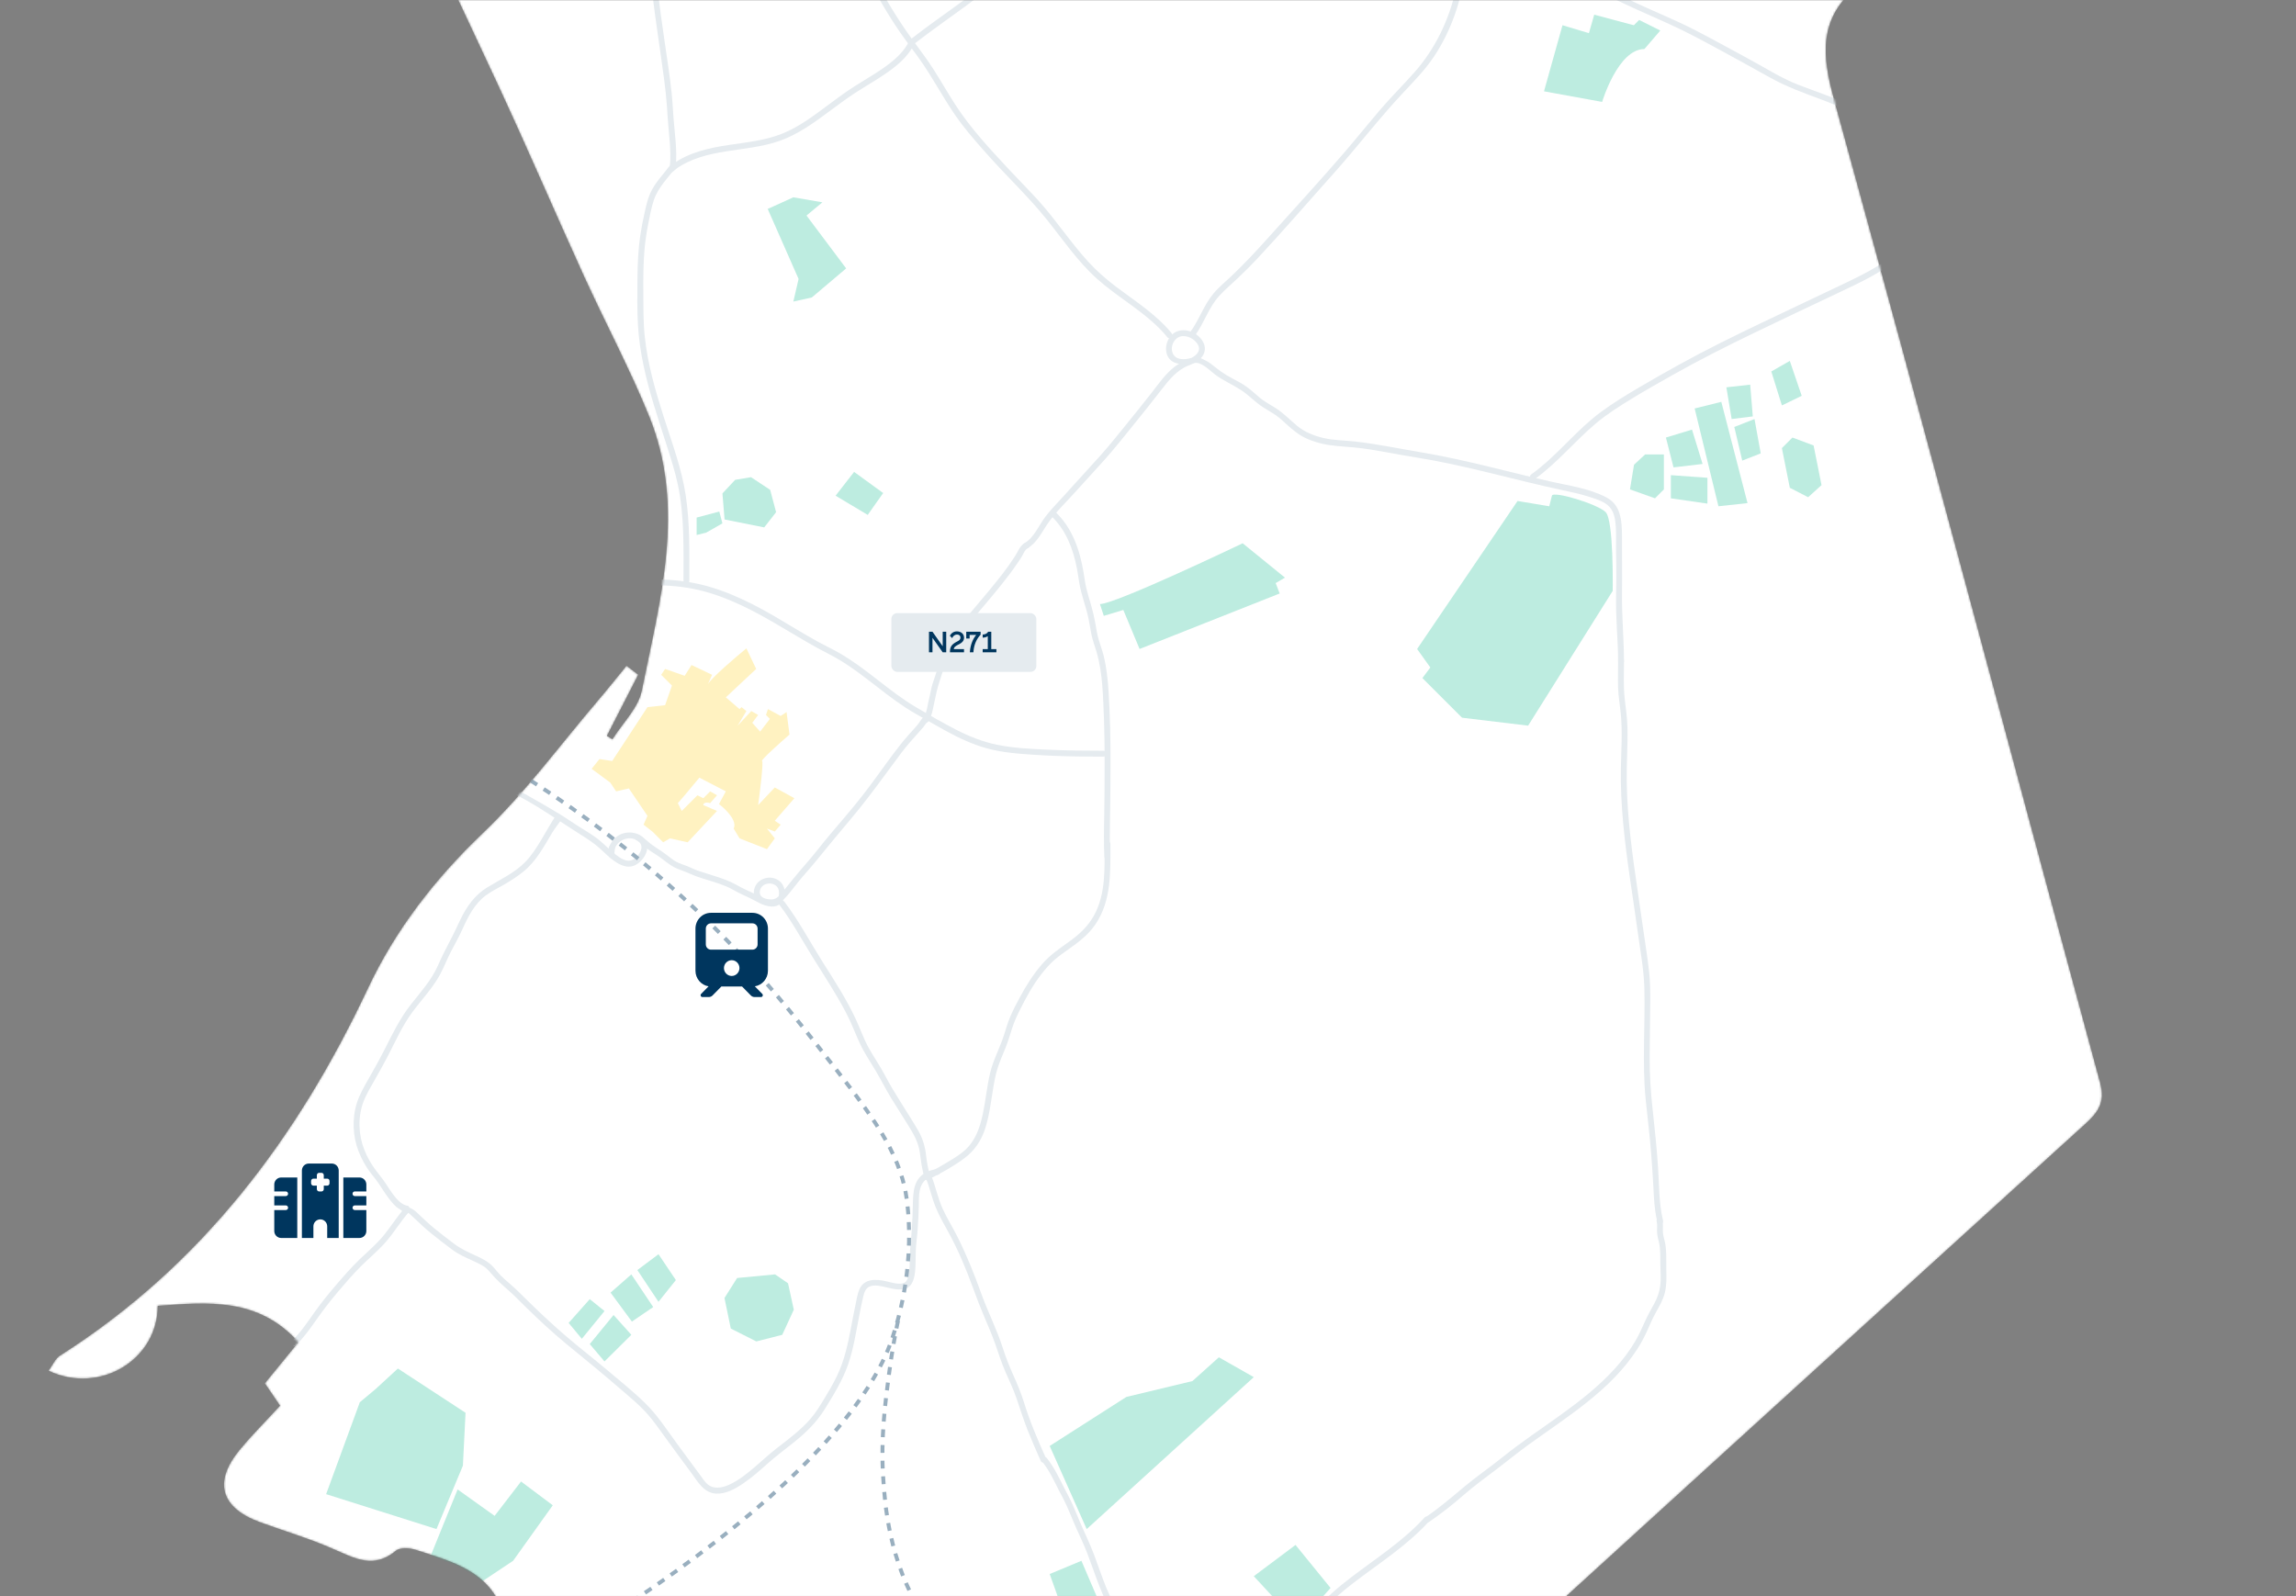 <svg width="1172" height="815" viewBox="0 0 1172 815" fill="none" xmlns="http://www.w3.org/2000/svg">
<rect x="0" y="0" width="1172" height="815" fill="#808080" stroke="none"/>
<mask id="mask0_16_782" style="mask-type:alpha" maskUnits="userSpaceOnUse" x="24" y="0" width="1053" height="815">
<mask id="mask1_16_782" style="mask-type:luminance" maskUnits="userSpaceOnUse" x="0" y="0" width="1172" height="815">
<path d="M1171.91 0H0V815H1171.91V0Z" fill="white"/>
</mask>
<g mask="url(#mask1_16_782)">
<path d="M669.96 1076.63C637.35 1076.63 605.08 1073.24 573.88 1077.59C542.29 1081.97 511.76 1093.98 476.84 1103.72C476.84 1093.62 477.68 1085.5 476.63 1077.59C475.16 1066.5 475.25 1053.62 469.5 1044.95C450.92 1017.02 458.71 990.86 470.91 964.31C475.26 954.87 480.77 945.97 487.09 934.31C430.9 915.04 375.22 901.31 314.74 911.14C315.1 913.54 315.43 915.64 315.76 917.76C316.06 919.59 316.39 921.42 316.72 923.15C298.11 928.69 274.73 918.98 270.33 902.29C268.59 895.67 272.37 886.74 275.69 879.81C283.06 864.47 285.91 851.28 268.5 840.25C263.44 837.04 259.12 830.51 257.32 824.64C250.37 801.8 230.59 797.22 211.83 791.11C208.86 790.15 204.13 789.97 202.09 791.68C190.97 801.06 181.14 795.67 170.35 790.9C158.12 785.48 145.18 781.7 132.59 777.08C112.66 769.74 108.83 756.61 122.19 740.31C128.51 732.61 135.62 725.57 142.93 717.62C140.47 713.99 138.02 710.4 135.17 706.2C140.62 699.55 146.2 692.71 152.31 685.19C132.02 662.44 106.31 664.69 80.51 666.64C80.51 694.21 50.93 712.16 24.77 699.78C26.81 696.99 28.16 693.61 30.64 692.02C102.86 646.02 151.83 581.08 187.88 504.36C201.79 474.78 221.95 448.62 246.29 425.45C267.87 404.92 285.7 380.47 305.15 357.69C310.15 351.85 314.92 345.82 319.8 339.86C321.81 341.39 323.82 342.92 325.79 344.45C320.46 354.85 315.15 365.25 309.82 375.65C310.75 376.22 311.68 376.82 312.61 377.39C317.76 369.12 325.83 361.42 327.62 352.49C336.85 306.28 350.31 259.62 331.46 212.87C321.6 188.45 309.07 165.13 298.14 141.16C283.31 108.58 269.22 75.68 254.12 43.22C227.87 -13.24 201.08 -69.49 174.55 -125.83C172.48 -130.24 170.86 -134.82 167.93 -141.98C193.37 -144.53 216.84 -147.85 240.42 -149.02C282.2 -151.09 324.06 -151.57 365.87 -153.52C370.4 -153.73 376.63 -158.2 378.73 -162.39C384.33 -173.6 392.82 -179.26 404.38 -183.19C449.54 -198.53 494.43 -214.69 540.44 -230.9C541.01 -227.99 542.06 -225.3 542 -222.63C541.73 -213.94 543.11 -205.01 553.45 -205.25C560.91 -205.43 568.85 -209.42 575.39 -213.58C578.99 -215.89 581.11 -221.88 582.13 -226.62C586.72 -247.93 601.61 -256.83 620.88 -263.3C685.49 -285 749.71 -307.8 814.09 -330.13C818.29 -331.57 822.66 -332.47 829.4 -334.3C822.66 -297.29 816.21 -261.84 809.29 -223.81C823.76 -229.08 836.41 -232.86 848.34 -238.22C870.67 -248.26 893.23 -251.35 917.96 -249.04C970.49 -244.16 1023.24 -241.91 1076.43 -238.55C1075.02 -199.68 1048.23 -175.41 1028 -147.78C1013.91 -128.51 999.41 -109.54 984.34 -91.02C965.85 -68.27 946.58 -46.16 927.01 -23.02C933 -19.09 940.38 -14.24 947.6 -9.5C947.42 -8 947.69 -6.65 947.15 -6.2C928.33 10.07 930.01 28.38 936.27 51.04C982.27 218.02 1026.65 385.46 1072 552.62C1074.79 562.93 1070.98 567.9 1064.18 574.05C942.99 684.12 821.92 794.35 701.02 904.72C675.61 927.92 651.15 952.13 625.8 975.36C619 981.59 618.16 986.21 622.98 994.33C638.95 1021.15 653.97 1048.54 669.91 1076.68L669.97 1076.62H669.96V1076.63Z" fill="white"/>
</g>
</mask>
<g mask="url(#mask0_16_782)">
<path d="M669.96 1076.63C637.35 1076.63 605.08 1073.24 573.88 1077.59C542.29 1081.97 511.76 1093.98 476.84 1103.72C476.84 1093.62 477.68 1085.5 476.63 1077.59C475.16 1066.5 475.25 1053.62 469.5 1044.95C450.92 1017.02 458.71 990.86 470.91 964.31C475.26 954.87 480.77 945.97 487.09 934.31C430.9 915.04 375.22 901.31 314.74 911.14C315.1 913.54 315.43 915.64 315.76 917.76C316.06 919.59 316.39 921.42 316.72 923.15C298.11 928.69 274.73 918.98 270.33 902.29C268.59 895.67 272.37 886.74 275.69 879.81C283.06 864.47 285.91 851.28 268.5 840.25C263.44 837.04 259.12 830.51 257.32 824.64C250.37 801.8 230.59 797.22 211.83 791.11C208.86 790.15 204.13 789.97 202.09 791.68C190.97 801.06 181.14 795.67 170.35 790.9C158.12 785.48 145.18 781.7 132.59 777.08C112.66 769.74 108.83 756.61 122.19 740.31C128.51 732.61 135.62 725.57 142.93 717.62C140.47 713.99 138.02 710.4 135.17 706.2C140.62 699.55 146.2 692.71 152.31 685.19C132.02 662.44 106.31 664.69 80.51 666.64C80.51 694.21 50.93 712.16 24.77 699.78C26.81 696.99 28.16 693.61 30.64 692.02C102.86 646.02 151.83 581.08 187.88 504.36C201.79 474.78 221.95 448.62 246.29 425.45C267.87 404.92 285.7 380.47 305.15 357.69C310.15 351.85 314.92 345.82 319.8 339.86C321.81 341.39 323.82 342.92 325.79 344.45C320.46 354.85 315.15 365.25 309.82 375.65C310.75 376.22 311.68 376.82 312.61 377.39C317.76 369.12 325.83 361.42 327.62 352.49C336.85 306.28 350.31 259.62 331.46 212.87C321.6 188.45 309.07 165.13 298.14 141.16C283.31 108.58 269.22 75.68 254.12 43.22C227.87 -13.24 201.08 -69.49 174.55 -125.83C172.48 -130.24 170.86 -134.82 167.93 -141.98C193.37 -144.53 216.84 -147.85 240.42 -149.02C282.2 -151.09 324.06 -151.57 365.87 -153.52C370.4 -153.73 376.63 -158.2 378.73 -162.39C384.33 -173.6 392.82 -179.26 404.38 -183.19C449.54 -198.53 494.43 -214.69 540.44 -230.9C541.01 -227.99 542.06 -225.3 542 -222.63C541.73 -213.94 543.11 -205.01 553.45 -205.25C560.91 -205.43 568.85 -209.42 575.39 -213.58C578.99 -215.89 581.11 -221.88 582.13 -226.62C586.72 -247.93 601.61 -256.83 620.88 -263.3C685.49 -285 749.71 -307.8 814.09 -330.13C818.29 -331.57 822.66 -332.47 829.4 -334.3C822.66 -297.29 816.21 -261.84 809.29 -223.81C823.76 -229.08 836.41 -232.86 848.34 -238.22C870.67 -248.26 893.23 -251.35 917.96 -249.04C970.49 -244.16 1023.24 -241.91 1076.43 -238.55C1075.02 -199.68 1048.23 -175.41 1028 -147.78C1013.91 -128.51 999.41 -109.54 984.34 -91.02C965.85 -68.27 946.58 -46.16 927.01 -23.02C933 -19.09 940.38 -14.24 947.6 -9.5C947.42 -8 947.69 -6.65 947.15 -6.2C928.33 10.07 930.01 28.38 936.27 51.04C982.27 218.02 1026.65 385.46 1072 552.62C1074.79 562.93 1070.98 567.9 1064.18 574.05C942.99 684.12 821.92 794.35 701.02 904.72C675.61 927.92 651.15 952.13 625.8 975.36C619 981.59 618.16 986.21 622.98 994.33C638.95 1021.15 653.97 1048.54 669.91 1076.68L669.97 1076.62H669.96V1076.63Z" fill="white"/>
<path d="M250.72 399.833C261.02 404.703 264.78 406.06 274.5 412C279.3 414.93 290.22 422.173 294.97 425.183C298.88 427.653 302.72 429.993 306.16 433.103C310.75 437.253 318.17 445.573 325.04 441.223C327.76 439.503 330.2 436.203 330.42 432.913C330.6 430.313 329.18 428.033 327.07 426.623C324.57 424.963 321.23 424.613 318.36 425.373C314.84 426.313 312.33 428.923 311 432.233C310.28 434.023 313.18 434.803 313.89 433.033C315.62 428.723 320.93 426.593 325.07 428.923C326.67 429.823 327.67 431.293 327.39 433.103C327.01 435.583 324.65 438.513 322.24 439.223C319.44 440.043 316.51 437.983 314.41 436.373C311.54 434.153 309.01 431.533 306.24 429.193C302.89 426.363 299 424.193 295.3 421.853C291 419.133 289.83 418.153 285.5 415.503C275.71 409.523 262.6 402.153 252.22 397.243C250.48 396.423 248.96 399.003 250.71 399.833H250.72Z" fill="#E5EBEF"/>
<path d="M310.5 433.5C310.15 434.97 310.55 435.08 310.7 436.59C310.74 437 310.84 437.35 311.14 437.65C311.4 437.91 311.83 438.11 312.2 438.09C312.57 438.07 312.99 437.95 313.26 437.65C313.51 437.37 313.74 436.98 313.7 436.59C313.61 435.7 313.65 434.81 313.77 433.93L313.72 434.33C313.79 433.83 313.88 433.34 314 432.85C314.09 432.46 314.05 432.04 313.85 431.69C313.67 431.38 313.31 431.08 312.95 431C312.18 430.82 311.3 431.23 311.1 432.05L310.5 433.5Z" fill="#E5EBEF"/>
<path d="M609 185.5C612.75 184 617.59 189.24 620.29 191.25C624.37 194.3 629.02 196.27 633.28 199C637.54 201.73 640.63 205.27 644.71 207.89C646.81 209.23 648.99 210.44 651.05 211.84C652.98 213.16 654.7 214.74 656.41 216.32C659.9 219.55 663.37 222.41 667.8 224.25C672.5 226.2 677.48 227.29 682.55 227.69C688.09 228.13 693.56 228.54 699.06 229.4C704.56 230.26 709.98 231.32 715.43 232.28C720.88 233.24 726.44 234.07 731.92 235.11C737.4 236.15 742.8 237.31 748.21 238.54C759.01 241 769.75 243.75 780.52 246.33C785.91 247.63 791.31 248.9 796.74 250.05C801.7 251.1 806.65 252.13 811.47 253.72C814.89 254.85 819.21 256.07 821.66 258.88C824.11 261.69 824.55 265.54 824.79 268.96C825.05 272.7 824.83 276.44 824.89 280.19C824.97 285.37 825.12 290.53 825.06 295.71C824.99 301.27 824.83 306.83 824.98 312.38C825.12 317.99 825.51 323.6 825.76 329.21C825.88 331.99 825.96 334.77 825.96 337.55C825.96 339.48 828.96 339.48 828.96 337.55C828.94 326.05 827.82 314.6 827.96 303.09C828.08 293.3 827.93 283.53 827.94 273.75C827.94 269.85 827.82 265.79 826.64 262.03C825.46 258.27 823.32 255.69 819.93 253.91C811.16 249.3 800.96 247.97 791.43 245.81C769.4 240.81 747.63 234.61 725.33 230.9C714.18 229.04 703.07 226.67 691.83 225.41C686.38 224.8 680.87 224.85 675.51 223.59C670.65 222.44 665.96 220.6 662.09 217.38C658.42 214.33 655.19 210.88 651.13 208.31C648.96 206.94 646.71 205.71 644.62 204.22C642.65 202.83 640.92 201.13 639.07 199.6C637.22 198.07 635.13 196.51 632.93 195.3C630.61 194.03 628.27 192.83 626.01 191.46C624.02 190.25 622.12 188.94 620.31 187.46C618.7 186.15 617.06 184.78 615.16 183.92C613.26 183.06 612.45 182.22 610.5 183C608.73 183.71 607.2 185.72 609 185V185.5Z" fill="#E5EBEF"/>
<path d="M825.97 337.22C825.97 341.8 825.81 346.38 825.95 350.95C826.09 355.54 826.91 359.99 827.35 364.54C828.23 373.73 827.55 382.98 827.38 392.19C827.05 410.89 829.3 429.53 831.96 448.01C833.31 457.38 834.75 466.73 836.03 476.11C837.31 485.49 839.12 494.94 839.37 504.47C839.87 523.48 838.16 542.46 840.05 561.43C840.99 570.8 842.18 580.14 842.89 589.54C843.25 594.28 843.58 599.02 843.85 603.76C844.12 608.5 844.24 612.97 844.84 617.55C845.12 619.69 845.49 621.81 846 623.9C846.45 625.78 849.35 624.98 848.89 623.1C846.74 614.18 846.97 604.78 846.34 595.67C845.69 586.24 844.76 576.87 843.71 567.49C842.66 558.11 842.02 548.86 842.08 539.45C842.14 530.04 842.34 520.45 842.39 510.94C842.42 506.17 842.33 501.44 841.86 496.69C841.4 492.12 840.73 487.57 840.04 483.03C838.62 473.6 837.33 464.14 835.94 454.71C833.21 436.25 830.65 417.71 830.37 399.02C830.23 389.79 830.97 380.57 830.74 371.34C830.62 366.71 830 362.21 829.43 357.63C828.86 353.05 828.86 348.5 828.91 343.93C828.93 341.7 828.97 339.46 828.97 337.23C828.97 335.3 825.97 335.3 825.97 337.23V337.22Z" fill="#E5EBEF"/>
<path d="M845.66 623.54C846.11 625.36 845.76 627.19 845.85 629.04C845.94 630.89 846.41 632.49 846.81 634.19C847.7 637.92 847.47 641.88 847.53 645.69C847.59 649.28 847.94 652.93 847.45 656.5C847.02 659.68 845.95 662.73 844.4 665.53C842.66 668.67 840.95 671.74 839.49 675.02C838.03 678.3 836.64 681.39 834.88 684.42C831.85 689.62 828.2 694.43 824.14 698.88C807.68 716.92 785.84 728.7 766.98 743.9C760.48 749.14 753.57 753.84 747.18 759.21C740.79 764.58 734.66 769.81 727.84 774.46C726.25 775.54 727.75 778.14 729.35 777.05C735.46 772.88 741.31 768.3 746.88 763.42C752.45 758.54 758.76 754.02 764.78 749.4C769.9 745.48 774.9 741.42 780.12 737.63C785.17 733.97 790.3 730.42 795.39 726.81C805.51 719.61 815.55 712.14 824.2 703.18C828.46 698.77 832.36 693.99 835.68 688.83C837.46 686.07 839.04 683.21 840.42 680.23C841.99 676.83 843.38 673.34 845.21 670.07C847.04 666.79 848.89 663.68 849.81 660C850.79 656.08 850.66 652.17 850.57 648.17C850.47 643.86 850.79 639.35 850.06 635.1C849.71 633.08 848.95 631.11 848.84 629.05C848.73 626.99 849.06 624.86 848.54 622.75C848.07 620.88 845.18 621.67 845.65 623.55H845.66V623.54Z" fill="#E5EBEF"/>
<path d="M727.19 774.69C716.39 786.61 702.6 795.38 689.9 805.09C683.46 810.01 677.23 815.17 671.99 821.38C669.45 824.39 667.05 827.51 664.38 830.41C661.9 833.11 659.43 835.76 657.32 838.77C656.24 840.31 655.3 841.92 654.35 843.54C653.66 844.71 652.81 845.64 651.4 845.81C648.71 846.14 646.02 844.92 643.3 845.11C637.01 845.55 632.95 851.18 631.49 856.87C630.71 859.91 630.67 862.98 631.92 865.9C633.17 868.82 635.4 871.1 638.02 872.75C640.82 874.51 644.15 875.39 647.42 875.75C650.85 876.13 653.99 875.18 656.2 872.44C659.59 868.25 660.62 862.73 661.13 857.49C661.53 853.39 661.21 847.95 656.67 846.31C655.55 845.9 654.32 845.83 653.14 845.9C651.22 846.02 651.21 849.02 653.14 848.9C654.94 848.79 656.67 849.11 657.53 850.84C658.34 852.46 658.32 854.45 658.23 856.21C657.99 860.75 657.13 865.79 654.58 869.62C653.89 870.66 653.03 871.69 651.89 872.25C650.4 872.99 648.64 872.93 647.04 872.69C644.05 872.24 641.12 871.36 638.66 869.56C636.45 867.95 634.7 865.65 634.09 862.95C633.48 860.25 634.25 857.31 635.33 854.87C636.41 852.43 637.97 850.27 640.28 849.01C642.75 847.66 645.39 848.14 648.04 848.55C650.45 848.93 652.92 849.07 654.95 847.47C656.15 846.52 656.83 845.22 657.58 843.92C658.47 842.39 659.44 840.9 660.49 839.47C662.48 836.74 664.85 834.37 667.1 831.87C669.58 829.1 671.85 826.16 674.25 823.33C679.13 817.56 684.88 812.69 690.86 808.1C703.92 798.07 718.19 789.09 729.31 776.81C730.6 775.38 728.49 773.25 727.19 774.69Z" fill="#E5EBEF"/>
<path d="M632.49 861.41C629.43 861.55 626.43 862.18 623.44 862.79C620.45 863.4 617.43 863.78 614.33 863.94C608.3 864.25 602.04 864.74 596.05 863.7C590.99 862.82 586.46 860.64 583.68 856.2C581.15 852.15 579.43 847.48 577.73 843.04C575.64 837.59 574.09 831.95 571.97 826.5C569.85 821.06 566.91 816 564.72 810.58C562.5 805.08 560.62 799.45 558.54 793.89C556.46 788.34 553.88 783.08 551.53 777.65C550.21 774.61 549.01 771.52 547.67 768.48C546.4 765.59 544.9 762.85 543.46 760.04C540.7 754.66 538.16 749.11 534.35 744.37C533.14 742.87 531.03 745 532.23 746.49C535.69 750.79 538.02 755.93 540.5 760.82C541.78 763.33 543.16 765.78 544.34 768.35C545.61 771.11 546.73 773.93 547.9 776.73C550.19 782.2 552.88 787.46 555.01 793C557.14 798.54 559.01 804.17 561.17 809.7C562.25 812.46 563.4 815.21 564.67 817.89C565.94 820.57 567.44 823.24 568.58 826.04C570.85 831.58 572.43 837.38 574.52 842.99C576.25 847.63 578.07 852.47 580.54 856.78C583.01 861.09 586.93 864.28 591.9 865.8C598.22 867.74 605.17 867.38 611.69 867.08C615.14 866.92 618.57 866.76 621.97 866.14C625.37 865.52 628.93 864.59 632.51 864.42C634.43 864.33 634.44 861.33 632.51 861.42H632.49V861.41Z" fill="#E5EBEF"/>
<path d="M533.88 744.34C529.68 735.05 525.69 725.62 522.67 715.87C521.21 711.15 519.31 706.64 517.29 702.13C515.27 697.62 513.42 693.02 511.91 688.26C508.85 678.6 504.16 669.56 500.76 660.03C497.36 650.5 493.44 640.83 488.86 631.63C486.4 626.69 483.41 622.02 481.14 616.99C478.72 611.63 477.61 605.81 475.45 600.35C474.75 598.58 471.84 599.35 472.56 601.15C474.49 606.02 475.57 611.17 477.51 616.04C479.34 620.65 481.86 624.93 484.24 629.27C489.2 638.34 493.22 648 496.75 657.7C498.48 662.46 500.28 667.17 502.26 671.84C504.24 676.51 506.28 681.19 507.98 685.99C509.68 690.79 511.11 695.48 513.12 700.1C515.13 704.72 517.26 709.12 518.87 713.82C520.71 719.22 522.4 724.64 524.5 729.96C526.6 735.28 528.91 740.6 531.28 745.85C532.07 747.61 534.66 746.08 533.87 744.34H533.88Z" fill="#E5EBEF"/>
<path d="M475.47 601.36C481.38 598.35 487.4 595.01 492.68 590.98C497.45 587.34 500.82 582.33 502.71 576.66C505.02 569.74 505.83 562.4 507.03 555.24C507.63 551.64 508.3 548.06 509.47 544.59C510.55 541.38 511.91 538.27 513.19 535.13C514.54 531.82 515.51 528.46 516.6 525.06C517.69 521.66 519.06 518.64 520.6 515.57C523.78 509.25 527.15 502.99 531.51 497.4C533.58 494.75 535.78 492.17 538.33 489.96C540.61 487.98 543.09 486.25 545.55 484.51C550.68 480.9 555.54 477.2 559.12 471.96C567.42 459.81 566.81 444.97 566.81 430.91C566.81 428.98 563.81 428.98 563.81 430.91C563.81 443.14 564.57 456.14 558.5 467.24C555.45 472.81 551.09 476.89 545.98 480.55C540.87 484.21 536.01 487.49 531.97 492.15C527.42 497.41 523.79 503.17 520.51 509.28C518.85 512.36 517.22 515.47 515.83 518.68C514.44 521.89 513.51 525.21 512.44 528.54C510.37 534.99 507.05 541 505.45 547.61C503.77 554.56 503.17 561.74 501.68 568.73C500.21 575.64 497.96 582.23 492.62 587.12C489.99 589.53 486.8 591.38 483.77 593.23C480.56 595.19 477.29 597.04 473.95 598.74C472.23 599.62 473.75 602.2 475.46 601.33V601.36H475.47Z" fill="#E5EBEF"/>
<path d="M536.69 263.52C544.18 270.67 547.78 280.19 549.71 290.17C550.21 292.75 550.54 295.36 550.99 297.95C551.51 300.98 552.36 303.93 553.22 306.87C554.06 309.73 554.95 312.58 555.57 315.5C556.19 318.42 556.56 321.22 557.15 324.06C557.74 326.9 558.82 329.72 559.67 332.57C560.52 335.42 561.15 338.31 561.63 341.24C562.58 347 562.91 352.85 563.19 358.67C563.8 371.18 563.93 383.65 563.84 396.17C563.8 403.04 563.79 409.9 563.65 416.77C563.51 423.64 563.35 430.57 563.8 437.46C563.92 439.38 566.92 439.39 566.8 437.46C566.41 431.36 566.48 425.25 566.6 419.15C566.72 413.05 566.78 406.62 566.82 400.36C566.89 387.53 566.96 374.72 566.34 361.89C566.05 355.92 565.8 349.94 565.04 344.01C564.67 341.16 564.21 338.32 563.55 335.52C562.86 332.54 561.78 329.72 560.91 326.8C560.04 323.88 559.63 321.15 559.13 318.29C558.6 315.23 557.9 312.24 557.04 309.26C556.18 306.28 555.26 303.37 554.54 300.38C553.88 297.64 553.54 294.85 553.08 292.08C551.15 280.66 547.36 269.57 538.8 261.39C537.4 260.06 535.28 262.17 536.68 263.51H536.69V263.52Z" fill="#E5EBEF"/>
<path d="M150.92 686.9C154.96 683.01 158.2 678.42 161.41 673.86C164.82 669.01 168.41 664.32 172.24 659.79C176.07 655.26 180.03 650.63 184.27 646.41C188.35 642.34 192.83 638.67 196.66 634.35C201.04 629.4 204.39 623.63 208.79 618.7C210.07 617.26 207.96 615.13 206.67 616.58C202.76 620.96 199.69 625.98 195.99 630.52C192.29 635.06 187.81 638.84 183.6 642.88C179.39 646.92 175.38 651.54 171.5 656.06C167.62 660.58 163.97 665.09 160.57 669.88C156.9 675.04 153.39 680.37 148.8 684.79C147.41 686.13 149.53 688.25 150.92 686.91V686.9Z" fill="#E5EBEF"/>
<path d="M202.15 615.14C205.66 616.66 208.5 619 211.22 621.65C214.17 624.51 217.16 627.28 220.36 629.87C223.72 632.6 227.18 635.21 230.64 637.82C234.1 640.43 237.64 641.93 241.36 643.63C243.24 644.49 245.12 645.37 246.87 646.47C248.37 647.41 249.55 648.75 250.68 650.09C253.32 653.22 256.25 655.85 259.33 658.54C262.64 661.43 265.67 664.64 268.82 667.71C271.97 670.78 275.19 673.84 278.44 676.83C285.06 682.9 291.99 688.55 298.96 694.21C305.93 699.87 312.72 705.69 319.52 711.51C322.63 714.18 325.72 716.89 328.59 719.82C331.46 722.75 334.12 726.25 336.61 729.73C341.94 737.16 347.39 744.52 352.83 751.87C356.23 756.47 359.23 762.2 365.61 762.51C370.47 762.74 375.21 760.11 379.11 757.49C383.57 754.5 387.61 750.94 391.6 747.37C395.97 743.46 400.65 739.99 405.23 736.33C411.34 731.44 416.85 726.08 420.99 719.39C425.49 712.13 430.03 704.81 432.87 696.7C435.68 688.65 436.94 680.17 438.57 671.84C439.21 668.54 439.84 665.21 440.64 661.95C441.12 659.98 441.78 657.72 443.8 656.83C446.42 655.68 449.53 656.55 452.17 657.14C455.18 657.82 458.46 658.69 461.55 658.05C466.75 656.97 467.13 650.19 467.32 645.94C467.43 643.44 467.36 640.95 467.46 638.45C467.61 634.77 468.21 631.09 468.44 627.4C468.71 623.29 468.97 619.17 469.02 615.05C469.06 611.75 468.94 608.12 470.36 605.05C471.78 601.98 475.14 600.19 478.47 599.82C480.37 599.61 480.39 596.61 478.47 596.82C475.07 597.2 471.6 598.49 469.33 601.16C467.06 603.83 466.43 607.1 466.17 610.41C465.89 614.02 465.96 617.67 465.78 621.3C465.56 625.72 465.31 630.14 464.84 634.54C464.57 637.09 464.42 639.56 464.4 642.13C464.38 644.7 464.38 647.48 463.92 650.1C463.63 651.79 463.19 654.33 461.33 654.99C458.56 655.97 454.94 654.68 452.21 654.07C447.04 652.91 441.01 652.67 438.62 658.36C437.59 660.81 437.26 663.49 436.7 666.07C435.82 670.15 435.06 674.26 434.29 678.36C432.71 686.71 430.87 694.99 427.13 702.67C425.24 706.56 423.04 710.3 420.79 713.99C418.54 717.68 416.54 721.04 413.84 724.18C408.83 730 402.63 734.59 396.59 739.27C392.72 742.27 389.15 745.6 385.43 748.79C381.39 752.26 377.12 755.7 372.25 757.94C368.5 759.67 363.92 760.48 360.7 757.3C359.46 756.07 358.51 754.55 357.48 753.15C356.15 751.35 354.81 749.54 353.48 747.74C350.76 744.06 348.04 740.38 345.34 736.69C340.24 729.71 335.54 722.39 329.33 716.32C323.2 710.32 316.44 704.92 309.89 699.39C303.09 693.66 296.05 688.22 289.29 682.44C282.57 676.7 276.11 670.66 269.8 664.47C266.66 661.39 263.6 658.26 260.26 655.38C258.65 653.99 257.02 652.62 255.53 651.1C254.25 649.8 253.15 648.33 251.94 646.97C249.33 644.04 245.93 642.41 242.41 640.81C238.89 639.21 235.15 637.48 231.91 635.04C228.38 632.38 224.85 629.71 221.44 626.89C218.32 624.31 215.45 621.52 212.52 618.74C209.86 616.21 206.5 616 203.5 613.5C201.75 612.74 201.23 615.74 203 616.5L202.15 615.14Z" fill="#E5EBEF"/>
<path d="M397.8 461.85C404.31 470.41 409.38 479.91 415.05 489.01C420.72 498.11 427 507.6 432.08 517.42C434.62 522.32 436.53 527.47 438.83 532.47C441.13 537.47 444.09 541.8 446.85 546.4C449.61 551 452.04 555.94 454.88 560.58C457.72 565.22 460.68 569.73 463.51 574.34C466.34 578.95 468.76 583.02 469.51 588.22C470.17 592.77 470.54 597.17 472.1 601.55C472.74 603.36 475.64 602.58 474.99 600.75C473.6 596.84 473.1 592.93 472.59 588.84C472.08 584.75 470.78 580.76 468.63 577.05C463.13 567.58 456.77 558.64 451.7 548.91C449.2 544.12 446.05 539.71 443.44 534.98C440.73 530.07 438.94 524.74 436.55 519.68C431.84 509.69 425.78 500.38 419.89 491.06C413.42 480.81 407.73 469.99 400.38 460.32C399.23 458.8 396.62 460.3 397.79 461.83V461.85H397.8Z" fill="#E5EBEF"/>
<path d="M208.25 615.547C205.96 615.487 203.55 613.25 202.17 611.65C200.2 609.37 198.59 606.79 196.95 604.27C195.42 601.94 193.67 599.87 192 597.65C189.56 594.4 187.46 590.81 185.98 587.02C182.97 579.37 182.59 570.46 185.44 562.7C186.97 558.54 189.4 554.66 191.56 550.81C193.72 546.96 196.03 542.93 198.1 538.9C201.98 531.36 205.44 523.54 210.5 516.69C215.25 510.25 220.88 504.47 224.69 497.38C226.73 493.59 228.23 489.54 230.23 485.72C232.23 481.9 234.37 478.14 236.13 474.2C238.97 467.86 242.2 461.5 247.87 457.21C250.89 454.93 254.4 453.31 257.65 451.4C260.9 449.49 264.33 447.3 267.36 444.81C273.78 439.53 277.64 432.16 281.84 425.14C282.9 423.38 285.33 420.19 286.5 418.5C287.6 416.91 285.09 414.42 284 416C279.15 423.03 274.32 433.67 268.32 439.87C262.69 445.68 255.32 448.97 248.53 453.14C242.34 456.95 238.19 462.84 235.09 469.29C233.24 473.15 231.47 477.02 229.45 480.8C227.43 484.58 225.38 488.71 223.59 492.81C220.27 500.4 214.63 506.53 209.59 512.98C204.21 519.85 200.43 527.61 196.53 535.37C194.44 539.53 192.18 543.59 189.9 547.64C187.62 551.69 185.18 555.67 183.35 559.91C180 567.65 179.64 576.75 182.04 584.83C183.22 588.79 185.05 592.58 187.26 596.06C189.02 598.84 191.27 601.22 193.12 603.93C194.81 606.41 196.37 608.98 198.16 611.39C199.85 613.67 201.76 616.07 204.28 617.47C205.35 618.06 206.27 619.47 207.5 619.5C209.43 619.55 209.66 615.5 207.73 615.45L208.25 615.547Z" fill="#E5EBEF"/>
<path d="M390.24 -192.9C393.37 -178.47 395 -163.75 399.79 -149.71C404.49 -135.95 409.25 -122.36 412.54 -108.17C419.12 -79.78 425.43 -50.88 437.06 -24.05C442.58 -11.33 449.19 0.92 456.77 12.53C460.48 18.21 464.59 23.56 468.58 29.03C472.57 34.5 476.15 40.49 479.7 46.36C483.25 52.23 486.8 58.03 490.96 63.45C495.35 69.18 500.17 74.6 504.98 79.97C514.57 90.67 525.11 100.6 534.12 111.8C542.47 122.19 550.01 133.41 560 142.35C569.35 150.71 580.36 156.98 589.58 165.5C591.85 167.6 593.98 169.83 595.94 172.22C597.16 173.72 599.27 171.58 598.06 170.1C590.19 160.48 579.54 153.82 569.73 146.41C564.56 142.51 559.74 138.27 555.37 133.48C551 128.69 546.68 123.12 542.56 117.76C538.46 112.44 534.36 107.11 529.84 102.14C525.01 96.83 519.92 91.75 515.03 86.5C505.26 76.01 495.32 65.37 487.54 53.29C483.82 47.52 480.42 41.56 476.75 35.76C473.11 30 468.93 24.69 464.96 19.17C456.99 8.06 450.01 -3.78 444.02 -16.07C431.31 -42.19 424.38 -70.62 417.79 -98.78C416.1 -105.99 414.58 -113.26 412.59 -120.4C410.6 -127.54 408.35 -134.13 405.99 -140.92C403.63 -147.71 401.15 -154.48 399.44 -161.49C397.73 -168.5 396.53 -175.68 395.25 -182.8C394.59 -186.45 393.9 -190.09 393.12 -193.71C392.71 -195.6 389.82 -194.8 390.23 -192.91H390.24V-192.9Z" fill="#E5EBEF"/>
<path d="M888.07 -259.12C885.36 -255.97 881.78 -253.85 878.75 -251.06C875.49 -248.05 873.01 -244.21 870.17 -240.82C867.33 -237.43 864.55 -234.38 862.03 -230.89C859.51 -227.4 857.09 -223.64 854.52 -220.08C849.51 -213.15 844.33 -206.35 839.39 -199.36C834.57 -192.54 829.69 -185.74 824.18 -179.46C818.53 -173.01 811.85 -167.67 805.99 -161.43C800.13 -155.19 794.82 -148.48 789.52 -141.77C784.22 -135.06 779.42 -128.86 773.75 -122.98C768.88 -117.93 763.58 -113.29 759.07 -107.91C754.81 -102.84 751.2 -97.02 750.15 -90.38C749.48 -86.16 749.52 -81.78 749.34 -77.52C749.13 -72.64 748.96 -67.76 748.79 -62.88C748.1 -43.76 747.38 -24.39 743.21 -5.65C739.72 10.03 732.73 24.77 722.06 36.85C716.25 43.43 710 49.57 704.3 56.26C698.29 63.31 692.49 70.54 686.45 77.57C673.89 92.2 660.76 106.39 647.9 120.76C641.68 127.71 635.39 134.48 628.62 140.91C625.52 143.85 622.09 146.63 619.36 149.93C616.89 152.91 615.04 156.29 613.27 159.71C611.5 163.13 609.73 166.59 607.44 169.72C606.3 171.28 608.9 172.78 610.03 171.23C614.7 164.86 616.99 156.89 622.38 151.03C625.42 147.72 628.94 144.78 632.19 141.67C635.44 138.56 638.64 135.42 641.7 132.14C654.92 117.99 667.58 103.27 680.5 88.84C692.76 75.15 703.9 60.47 716.48 47.09C721.98 41.24 727.47 35.62 731.95 28.92C736.28 22.44 739.75 15.41 742.39 8.08C748.4 -8.65 749.99 -26.89 751 -44.52C751.55 -54.12 751.81 -63.72 752.19 -73.33C752.51 -81.51 751.92 -90.3 755.77 -97.78C758.99 -104.04 764.03 -109.13 769.01 -114.03C774.27 -119.21 779.33 -124.43 784.03 -130.13C789.54 -136.81 794.76 -143.71 800.29 -150.37C805.82 -157.03 811.49 -162.89 817.77 -168.57C830.1 -179.74 839.08 -193.94 848.74 -207.33C851.17 -210.7 853.74 -213.96 856.21 -217.3C858.91 -220.93 861.36 -224.74 863.98 -228.43C866.6 -232.12 869.84 -235.67 872.82 -239.3C875.54 -242.61 877.96 -246.3 881.16 -249.18C884.14 -251.86 887.58 -253.94 890.22 -257C891.47 -258.46 889.36 -260.59 888.1 -259.12H888.07Z" fill="#E5EBEF"/>
<path d="M783.1 244.81C794.75 236.55 803.73 225.32 814.6 216.17C820.39 211.3 826.86 207.25 833.3 203.31C839.74 199.37 846.95 195.3 853.85 191.41C867.62 183.64 881.74 176.53 895.98 169.67C910.22 162.81 923.83 156.38 937.77 149.78C949.78 144.09 962.23 138.42 972.2 129.43C973.39 128.36 974.53 127.23 975.63 126.06C976.95 124.65 974.83 122.52 973.51 123.94C964.4 133.69 952.02 139.7 940.14 145.35C926.56 151.81 912.97 158.23 899.4 164.71C885.11 171.53 870.88 178.52 857.02 186.19C850.18 189.97 843.38 193.83 836.65 197.8C829.92 201.77 823.31 205.79 817.08 210.4C805.69 218.84 796.8 230.06 785.84 238.98C784.46 240.1 783.04 241.18 781.59 242.21C780.03 243.32 781.52 245.92 783.1 244.8V244.81Z" fill="#E5EBEF"/>
<path d="M524.39 279.95C529.44 277.09 531.9 271.42 535.1 266.87C539.16 261.09 544.46 256.14 549.15 250.88C554.1 245.34 559.2 239.94 564.12 234.38C569.04 228.82 573.98 222.63 578.8 216.66C583.62 210.69 588.31 204.84 592.95 198.84C596.75 193.93 600.69 188.96 606.66 186.62C609.31 185.58 611.92 184.36 613.67 182.01C615.25 179.89 615.45 177.26 614.28 174.89C612.15 170.56 606.81 167.77 602.06 168.8C596.66 169.96 593.77 176.67 595.93 181.59C598.15 186.66 605.16 186.48 610 185C611.84 184.44 610.098 182.121 608.238 182.691C604.798 183.741 600.09 184.05 598.57 180.18C597.14 176.53 599.7 171.77 603.73 171.58C605.57 171.5 607.35 172.11 608.85 173.15C610.61 174.37 612.64 176.68 611.91 178.98C611.23 181.13 608.85 182.5 606.9 183.32C604.32 184.41 601.91 185.46 599.66 187.17C594.88 190.82 591.49 195.87 587.82 200.55C583.55 206 579.2 211.4 574.84 216.78C570.48 222.16 566.23 227.46 561.67 232.59C557.16 237.67 552.5 242.62 547.96 247.68C545.51 250.41 543.07 253.15 540.56 255.83C538.05 258.51 535.71 261.05 533.55 263.89C530.19 268.31 527.87 274.5 522.85 277.35C521.17 278.3 522.68 280.89 524.36 279.94H524.39V279.95Z" fill="#E5EBEF"/>
<path d="M609.97 -277.35C610.06 -264.85 610.84 -252.37 611.63 -239.9C612.41 -227.5 613.05 -215.1 613.97 -202.71C614.41 -196.78 615.18 -190.67 614.72 -184.72C614.28 -179.11 612.61 -173.64 610.44 -168.47C606.04 -157.96 599.91 -148.26 593.6 -138.82C590.38 -134.01 587.18 -129.17 584.38 -124.1C581.58 -119.03 578.68 -113.77 575.55 -108.75C569.25 -98.66 562.36 -88.93 556.24 -78.72C553.34 -73.88 550.63 -68.93 548.21 -63.83C545.79 -58.73 543.28 -54.03 540 -49.48C536.72 -44.93 533.21 -40.73 529.82 -36.35C526.43 -31.97 523.46 -27.91 519.87 -24C505.7 -8.54 487.87 2.78 471.18 15.22C469.11 16.76 467.06 18.33 465.02 19.92C463.5 21.11 465.64 23.22 467.14 22.04C483.75 9.09 501.91 -2.01 517.04 -16.78C524.79 -24.34 531.07 -33.1 537.74 -41.59C541.14 -45.92 544.5 -50.32 547.24 -55.11C549.98 -59.9 552.14 -65.3 554.84 -70.27C560.46 -80.59 567.15 -90.27 573.56 -100.1C576.84 -105.14 580.07 -110.23 583.05 -115.46C586.03 -120.69 588.68 -125.81 591.87 -130.79C595.06 -135.77 598.38 -140.5 601.51 -145.44C604.64 -150.38 607.36 -155.27 609.93 -160.38C612.5 -165.49 614.69 -170.49 616.14 -175.86C617.67 -181.55 617.92 -187.15 617.59 -193.01C616.18 -217.99 613.91 -242.95 613.13 -267.96C613.03 -271.09 612.97 -274.22 612.95 -277.35C612.95 -279.28 609.94 -279.28 609.95 -277.35H609.97Z" fill="#E5EBEF"/>
<path d="M945.01 54.13C936.31 49.73 927.04 46.82 917.98 43.3C908.92 39.78 900.51 34.28 891.86 29.66C882.68 24.75 873.61 19.63 864.34 14.91C855.18 10.24 845.67 6.4 836.35 2.08C827.03 -2.24 817.83 -6.91 808.58 -11.42C799.33 -15.93 790.21 -19.78 781.07 -24.06C771.93 -28.34 763.79 -34.07 755.29 -39.47C746.53 -45.03 737.5 -50 727.99 -54.16C718.48 -58.32 709.23 -61.7 699.94 -65.67C690.65 -69.64 681.95 -74.2 673.2 -78.98C664.45 -83.76 655.88 -88.54 646.87 -92.64C637.86 -96.74 628.05 -100.62 618.63 -104.54C598.89 -112.76 579.14 -120.94 559.51 -129.42C549.65 -133.68 539.82 -138.01 530.05 -142.45C520.88 -146.62 511.86 -151.13 502.4 -154.64C483.55 -161.65 463.82 -165.23 444.1 -168.76C433.72 -170.62 423.36 -172.65 413.08 -174.99C403.67 -177.13 394.05 -177.53 384.55 -179.03C380.08 -179.73 375.68 -180.74 371.44 -182.34C369.63 -183.02 368.85 -180.12 370.64 -179.45C379.24 -176.21 388.47 -175.47 397.54 -174.47C407.68 -173.35 417.49 -170.86 427.48 -168.87C447.42 -164.89 467.62 -162.14 487.19 -156.49C506.76 -150.84 525.73 -141 544.75 -132.62C563.77 -124.24 583.14 -116.11 602.43 -108.07C621.72 -100.03 641.38 -92.67 659.82 -82.85C668.54 -78.21 677.11 -73.28 685.95 -68.86C694.79 -64.44 703.92 -60.77 713.08 -57.11C722.71 -53.26 732.33 -49.32 741.42 -44.29C750.29 -39.39 758.6 -33.62 767.14 -28.18C775.68 -22.74 784.87 -19.18 793.93 -15.07C802.99 -10.96 812.44 -6.19 821.65 -1.67C830.91 2.87 840.29 7.05 849.72 11.22C859.15 15.39 868.09 20.16 877.06 25.04C886.03 29.92 894.53 34.57 903.21 39.43C911.89 44.29 920.46 47.35 929.48 50.72C934.25 52.5 938.96 54.42 943.5 56.72C945.22 57.59 946.74 55 945.01 54.13Z" fill="#E5EBEF"/>
<path d="M296.69 -165.61C299.75 -159.26 299.81 -151.79 301.22 -144.99C302 -141.22 303.37 -137.6 304.56 -133.94C305.9 -129.8 307.18 -125.65 308.36 -121.47C309.52 -117.38 310.44 -113.24 311.59 -109.15C312.74 -105.06 314.05 -101.21 315.5 -97.31C318.33 -89.7 321.56 -82.24 324.33 -74.6C327.17 -66.77 329.33 -58.78 330.39 -50.51C331.45 -42.24 331.57 -33.39 331.64 -24.79C331.8 -7.16 334.83 10.29 337.23 27.7C338.44 36.48 339.81 45.25 340.42 54.1C340.7 58.24 340.96 62.36 341.35 66.49C341.74 70.62 342.11 74.59 342.17 78.65C342.2 80.58 342.14 82.5 341.98 84.42C341.82 86.34 344.81 86.33 344.98 84.42C345.69 76.36 344.41 68.28 343.8 60.25C343.47 55.92 343.28 51.59 342.82 47.27C342.36 42.95 341.74 38.39 341.12 33.96C338.66 16.42 335.57 -1.18 334.8 -18.9C334.42 -27.57 334.72 -36.24 333.98 -44.9C333.26 -53.39 331.74 -61.72 329.13 -69.84C326.62 -77.65 323.41 -85.21 320.42 -92.84C318.91 -96.7 317.44 -100.57 316.15 -104.51C314.86 -108.45 313.85 -112.46 312.83 -116.47C310.66 -124.97 307.87 -133.26 305.2 -141.61C303.03 -148.41 303.01 -155.68 301.04 -162.52C300.59 -164.1 300.01 -165.64 299.3 -167.12C298.46 -168.86 295.88 -167.34 296.71 -165.61H296.69Z" fill="#E5EBEF"/>
<path d="M464.11 20.91C460.53 28.32 453.23 33.35 446.49 37.67C443.13 39.82 439.69 41.84 436.32 43.99C432.18 46.62 428.22 49.53 424.28 52.44C416.32 58.33 408.22 64.74 398.91 68.38C390.42 71.7 381.28 72.64 372.34 73.96C362.15 75.46 351.93 77.69 343.39 83.76C341.83 84.87 343.33 87.47 344.9 86.35C360.49 75.27 380.49 78 397.86 71.95C407.31 68.66 415.52 62.63 423.49 56.73C427.6 53.69 431.69 50.61 435.96 47.79C439.35 45.55 442.86 43.5 446.3 41.34C454.01 36.51 462.61 30.89 466.69 22.43C467.53 20.7 464.94 19.18 464.1 20.92H464.11V20.91Z" fill="#E5EBEF"/>
<path d="M342.19 84.24C338.57 89.02 334.24 93.32 331.82 98.89C330.46 102.03 329.76 105.38 329.01 108.71C328.16 112.5 327.41 116.31 326.85 120.14C325.74 127.65 325.42 135.23 325.38 142.82C325.34 150.49 325.2 158.23 325.64 165.89C326.43 179.85 329.74 193.48 333.79 206.81C335.81 213.48 338 220.09 340.11 226.73C342.29 233.59 344.56 240.5 346.04 247.55C349.41 263.62 348.88 280.19 348.88 296.51C348.88 298.44 351.88 298.44 351.88 296.51C351.88 282.02 352.21 267.45 350.06 253.07C347.98 239.13 342.9 225.75 338.65 212.36C334.4 198.97 330.57 185.64 329.11 171.76C328.34 164.41 328.44 157.04 328.39 149.66C328.34 142.28 328.34 134.55 329.02 127.02C329.41 122.72 330.07 118.46 330.9 114.23C331.69 110.24 332.44 106.14 333.71 102.28C335.83 95.82 340.77 91.04 344.78 85.74C345.94 84.2 343.34 82.7 342.19 84.23V84.24Z" fill="#E5EBEF"/>
<path d="M333.12 298.76C340.93 298.77 348.72 299.38 356.35 301.13C364.02 302.9 371.39 305.73 378.51 309.06C393.97 316.29 407.96 326.25 423.18 333.94C437.48 341.17 448.96 352.62 462.32 361.3C465.68 363.48 469.19 365.4 472.67 367.39C476.15 369.38 479.43 371.29 482.86 373.16C489.37 376.71 496.12 379.89 503.27 381.91C511.57 384.25 520.28 384.84 528.84 385.39C537.99 385.98 547.16 386.19 556.32 386.24C558.63 386.25 560.93 386.26 563.24 386.26C565.17 386.26 565.17 383.26 563.24 383.26C554.03 383.26 544.81 383.17 535.61 382.76C526.74 382.36 517.63 382 508.92 380.2C501.54 378.68 494.56 375.88 487.88 372.44C481.2 369 474.15 364.94 467.45 360.97C453.71 352.82 442.3 341.31 428.43 333.37C424.86 331.33 421.12 329.59 417.51 327.61C413.9 325.63 410.03 323.35 406.33 321.14C399.02 316.78 391.76 312.33 384.16 308.49C376.97 304.85 369.48 301.65 361.72 299.43C354.43 297.34 346.91 296.25 339.35 295.9C337.28 295.81 335.2 295.77 333.13 295.76C331.2 295.76 331.2 298.76 333.13 298.76H333.12Z" fill="#E5EBEF"/>
<path d="M344.71 83C344.37 83.03 344.11 83.08 343.81 83.25C343.64 83.35 343.48 83.48 343.33 83.62C343.2 83.74 343.1 83.88 342.97 84C342.8 84.16 342.68 84.36 342.52 84.53C342.36 84.71 342.18 84.87 341.99 85.02L342.29 84.79C341.89 85.09 341.47 85.36 341.1 85.69C340.82 85.94 340.66 86.39 340.66 86.75C340.66 87.11 340.82 87.56 341.1 87.81C341.38 88.06 341.76 88.27 342.16 88.25C342.56 88.23 342.91 88.09 343.22 87.81C343.31 87.73 343.41 87.65 343.51 87.57L343.21 87.8C343.72 87.41 344.26 87.08 344.69 86.6C344.97 86.28 345.22 85.92 345.55 85.66L345.25 85.89C345.25 85.89 345.33 85.83 345.37 85.81L345.01 85.96C345.01 85.96 345.06 85.94 345.08 85.94L344.68 85.99H344.7C344.91 85.99 345.1 85.95 345.28 85.86C345.47 85.8 345.63 85.7 345.76 85.55C346.02 85.29 346.22 84.86 346.2 84.49C346.18 84.12 346.06 83.7 345.76 83.43C345.48 83.17 345.09 82.96 344.7 82.99L344.71 83Z" fill="#E5EBEF"/>
<path d="M324.75 428.9C326.62 429.86 328.04 431.29 329.63 432.64C331.34 434.09 333.23 435.26 335.12 436.46C338.75 438.76 341.78 441.87 345.8 443.51C347.8 444.33 349.84 444.98 351.8 445.89C353.76 446.8 355.89 447.57 358.01 448.25C362.22 449.6 366.52 450.75 370.6 452.47C372.6 453.31 374.45 454.38 376.35 455.41C378.25 456.44 380.34 457.32 382.34 458.26C386.04 460.02 389.53 462.6 393.77 462.81C397.75 463 400.4 460.35 400.61 456.48C400.77 453.56 399.6 450.68 397.02 449.17C392.13 446.3 385.42 449.14 384.83 454.94C384.44 458.78 387.32 461.16 390.81 461.86C392.43 462.19 394.2 462.36 395.82 461.97C397.44 461.58 398.85 460.42 400 459.24C402.74 456.44 405.11 453.17 407.57 450.12C410.5 446.48 413.71 443.07 416.65 439.43C422.43 432.27 428.31 425.23 434.23 418.19C440.15 411.15 445.92 403.57 451.46 395.99C454.27 392.14 457.1 388.3 459.98 384.49C462.86 380.68 465.89 377.3 469.01 373.83C469.77 372.98 470.53 372.14 471.27 371.27C471.9 370.52 472.71 369.09 473.5 368.5C475.03 367.36 473.54 364.34 472 365.5C470.46 366.66 469.22 369.1 467.99 370.48C466.59 372.06 465.17 373.62 463.77 375.19C460.95 378.37 458.35 381.7 455.8 385.11C450.59 392.07 445.65 399.23 440.3 406.07C434.95 412.91 429.64 418.98 424.24 425.38C421.53 428.59 418.89 431.84 416.28 435.14C413.67 438.44 410.86 441.52 408.16 444.73C405.46 447.94 403.04 450.94 400.52 454.06C398.75 456.25 396.86 459.2 393.74 459.18C391.05 459.16 387.29 458.27 387.89 454.82C388.26 452.65 390.03 451.28 392.17 451.07C394.16 450.87 396.37 451.69 397.22 453.62C397.72 454.74 397.78 456.18 397.51 457.36C397.12 459.04 395.94 459.8 394.21 459.82C390.39 459.86 386.99 457.14 383.68 455.58C381.88 454.73 380.04 453.96 378.28 453.03C376.52 452.1 374.82 451.07 373 450.25C369.38 448.63 365.59 447.45 361.8 446.28C359.96 445.71 358.13 445.15 356.31 444.52C354.4 443.86 352.63 442.9 350.75 442.16C348.87 441.42 346.96 440.89 345.2 439.94C343.44 438.99 341.97 437.74 340.43 436.54C337.27 434.07 333.69 432.26 330.7 429.57C329.33 428.34 327.94 427.16 326.3 426.32C324.66 425.48 323.07 428.03 324.79 428.91H324.75V428.9Z" fill="#E5EBEF"/>
<path d="M270.82 398.42C299.47 416.75 322.72 435.22 340.82 451.22C377.82 483.92 400.81 512.86 416.82 533.22C443.29 566.88 456.63 584.16 461.82 606.22C461.82 606.22 469.82 640.17 455.47 683.18C434.02 747.48 315.19 838.71 139.82 915.22" stroke="#99AFBF" stroke-width="2" stroke-dasharray="4 4"/>
<path d="M635.04 966.19C598.29 932.2 569.14 910.24 548.82 896.22C542.27 891.7 526.11 880.76 506.82 863.22C489.04 847.06 479.67 838.54 470.82 824.22C453.55 796.28 451.72 768.02 450.82 754.22C449.52 734.24 451.83 716.38 453.82 701.22C455.39 689.24 457.3 679.3 458.82 672.22" stroke="#99AFBF" stroke-width="2" stroke-dasharray="4 4"/>
<path d="M472.99 369C474.82 368.2 475.84 363.72 476.2 362.01C476.68 359.73 477.19 357.46 477.66 355.18C479.16 347.9 482.03 341.01 484.14 333.9C484.62 332.29 485.11 330.67 485.89 329.18C486.79 327.45 488.12 326 489.37 324.53C491.81 321.66 494.23 318.77 496.66 315.89C501.58 310.04 506.57 304.24 511.34 298.27C513.97 294.97 516.54 291.64 518.91 288.14C520 286.53 521.17 284.93 522.09 283.22C522.76 281.98 523.33 280.45 524.69 279.84C526.45 279.05 524.92 276.47 523.18 277.25C520.62 278.4 519.58 281.73 518.14 283.92C516.06 287.08 513.91 290.17 511.59 293.16C506.9 299.2 501.95 305.02 497.02 310.86C494.47 313.88 491.96 316.94 489.39 319.94C487.11 322.6 484.43 325.21 482.95 328.43C481.47 331.65 480.74 335.06 479.65 338.36C478.47 341.95 477.13 345.49 476.02 349.1C475.4 351.13 475.05 353.22 474.59 355.29C474.33 356.49 473.98 357.67 473.76 358.89C473.54 360.11 473.32 361.39 472.99 362.62C472.85 363.15 472.71 363.7 472.48 364.2C472.29 364.61 471.14 367.93 471 368C469.24 368.77 471.78 368.2 473.53 367.43L472.99 369Z" fill="#E5EBEF"/>
<path opacity="0.26" d="M535.82 738.18L554.71 780.61L640 703.04L622.17 692.91L608.68 705.05L574.95 713.15L535.82 738.18Z" fill="#00B588"/>
<path opacity="0.26" d="M823.21 301.63C823.21 300.28 823.75 265.63 819.62 261.47C815.44 257.26 792.77 250.49 792.18 253.06L790.83 258.46L774.64 255.76L723.37 331.32L730.12 340.76L726.07 346.16L746.31 366.4L780.04 370.45L823.22 301.64H823.21V301.63Z" fill="#00B588"/>
<path opacity="0.26" d="M426.53 253.05L435.98 240.91L450.82 251.7L442.92 262.87L426.53 253.05Z" fill="#00B588"/>
<path opacity="0.26" d="M390.1 269.24L396.16 261.47L393.13 250.07L383.36 243.61L375.26 244.96L368.77 251.89L369.86 265.2L390.1 269.24Z" fill="#00B588"/>
<path opacity="0.26" d="M360.42 271.94L368.77 267.18L367.17 261.15L355.6 264.22V273.12L360.42 271.94Z" fill="#00B588"/>
<path opacity="0.26" d="M561.46 308.37L563.44 314.4L573.4 311.39L581.7 331.31L653.21 302.98L651.17 297.67L655.91 294.89L634.32 277.35C634.32 277.35 569.56 308.38 561.46 308.38V308.37Z" fill="#00B588"/>
<path opacity="0.26" d="M411.69 110.03L419.79 103.29L404.97 100.73L391.88 106.67L407.64 142.41L404.97 153.95L414.39 151.86L431.93 137.02L411.69 110.03Z" fill="#00B588"/>
<path opacity="0.26" d="M788.13 46.62L817.81 52.02C817.81 52.02 825.91 25.03 839.4 25.03L847.5 15.59L836.71 10.19L834.01 12.89L813.77 7.49L811.07 16.93L797.58 12.88L788.14 46.61L788.13 46.62Z" fill="#00B588"/>
<path opacity="0.26" d="M913.61 249.01L922.97 253.84L929.8 247.66L925.76 227.42L914.96 223.37L909.57 228.77L913.61 249.01Z" fill="#00B588"/>
<path opacity="0.26" d="M904.17 189.64L913.61 184.24L919.69 202.07L909.57 206.98L904.17 189.64Z" fill="#00B588"/>
<path opacity="0.26" d="M893.38 196.38L881.23 197.73L883.93 213.92L894.72 212.58L893.38 196.38Z" fill="#00B588"/>
<path opacity="0.26" d="M898.77 231.46L895.59 213.92L885.28 217.97L889.33 235.14L898.77 231.46Z" fill="#00B588"/>
<path opacity="0.26" d="M865.04 208.53L877.18 258.45L892.03 256.84L878.65 205.15L865.04 208.53Z" fill="#00B588"/>
<path opacity="0.26" d="M854.25 238.6L850.37 223.37L863.69 219.32L869.09 236.86L854.25 238.6Z" fill="#00B588"/>
<path opacity="0.26" d="M852.9 254.4V242.57L871.56 243.92V257.1L852.9 254.4Z" fill="#00B588"/>
<path opacity="0.26" d="M844.8 254.4L849.34 249.84V231.98H839.78L834.09 237.25L832.03 249.84L844.8 254.4Z" fill="#00B588"/>
<path opacity="0.26" d="M166.47 762.78L183.67 715.85L191.76 709.1L203.1 698.65L237.64 721.24L236.29 748.23L222.8 780.61L166.47 762.78Z" fill="#00B588"/>
<path opacity="0.26" d="M219.95 793.95L233.59 760.37L252.48 773.87L265.97 756.32L282.16 768.47L261.92 796.8L246.11 807.34" fill="#00B588"/>
<path opacity="0.26" d="M290.26 675.37L301.05 663.23L308.57 669.3L297 683.47L290.26 675.37Z" fill="#00B588"/>
<path opacity="0.26" d="M301.05 686.16L313.2 671.32L322.27 681.44L308.57 695.03L301.05 686.16Z" fill="#00B588"/>
<path opacity="0.26" d="M311.66 659.9L322.27 650.59L333.43 667.27L322.55 674.68L311.66 659.9Z" fill="#00B588"/>
<path opacity="0.26" d="M325.34 648.38L336.13 664.58L345 653.49L336.13 640.29L325.34 648.38Z" fill="#00B588"/>
<path opacity="0.26" d="M376.27 652.43L369.81 662.64L373.04 678.24L386.06 684.81L399.29 681.44L405.2 668.62L402.25 655.13L395.64 650.59L376.27 652.43Z" fill="#00B588"/>
<path opacity="0.26" d="M535.82 803.55L552.01 796.8L560.11 815.69L542.57 822.44L535.82 803.55Z" fill="#00B588"/>
<path opacity="0.26" d="M640 804.66L661.3 788.71L679.18 810.67L662.65 829.18L640 804.66Z" fill="#00B588"/>
<rect x="455" y="313" width="74" height="30" rx="3" fill="#E5EBEF"/>
<path d="M483.005 333H481.205L475.985 325.605V333H474.2V322.5H475.985L481.205 329.925V322.5H483.005V333ZM486.861 331.38H492.081V333H484.911V332.655C484.911 331.425 485.176 330.43 485.706 329.67C486.246 328.91 487.171 328.2 488.481 327.54L488.751 327.405C489.271 327.145 489.656 326.87 489.906 326.58C490.156 326.29 490.281 325.91 490.281 325.44C490.281 324.99 490.121 324.63 489.801 324.36C489.481 324.08 489.051 323.94 488.511 323.94C487.941 323.94 487.441 324.11 487.011 324.45C486.591 324.78 486.271 325.22 486.051 325.77L484.881 324.6C485.171 323.94 485.631 323.395 486.261 322.965C486.901 322.535 487.636 322.32 488.466 322.32C488.936 322.32 489.386 322.39 489.816 322.53C490.256 322.66 490.641 322.86 490.971 323.13C491.311 323.39 491.581 323.725 491.781 324.135C491.991 324.535 492.096 325 492.096 325.53C492.096 326.26 491.896 326.89 491.496 327.42C491.096 327.95 490.526 328.4 489.786 328.77L488.871 329.235C488.421 329.465 487.991 329.745 487.581 330.075C487.171 330.405 486.931 330.84 486.861 331.38ZM494.95 325.965H493.225V322.5H500.56V324C499.53 325.07 498.7 326.325 498.07 327.765C497.45 329.195 497.07 330.74 496.93 332.4L496.885 333H495.07L495.115 332.415C495.265 330.755 495.62 329.22 496.18 327.81C496.74 326.39 497.45 325.16 498.31 324.12H494.95V325.965ZM501.608 333V331.38H504.218V324.75C503.928 324.98 503.548 325.165 503.078 325.305C502.608 325.445 502.118 325.515 501.608 325.515V323.94C501.868 323.93 502.138 323.9 502.418 323.85C502.698 323.79 502.963 323.705 503.213 323.595C503.463 323.475 503.688 323.325 503.888 323.145C504.098 322.965 504.263 322.75 504.383 322.5H506.003V331.38H508.613V333H501.608Z" fill="#00365E"/>
<path d="M154.1 597.559C154.1 595.588 155.684 594 157.622 594H169.378C171.329 594 172.9 595.6 172.9 597.559V632H167.022V626.059C167.022 624.088 165.438 622.5 163.5 622.5C161.562 622.5 159.978 624.1 159.978 626.059V632H154.1V597.559ZM143.522 601.119H151.744V632H143.522C141.571 632 140 630.4 140 628.441V617.75H145.878C146.524 617.75 147.056 617.212 147.056 616.559C147.056 615.906 146.524 615.369 145.878 615.369H140V610.619H145.878C146.524 610.619 147.056 610.081 147.056 609.428C147.056 608.775 146.524 608.237 145.878 608.237H140V604.678C140 602.706 141.584 601.119 143.522 601.119ZM183.478 601.119C185.429 601.119 187 602.719 187 604.678V608.237H181.122C180.476 608.237 179.944 608.775 179.944 609.428C179.944 610.081 180.476 610.619 181.122 610.619H187V615.369H181.122C180.476 615.369 179.944 615.906 179.944 616.559C179.944 617.212 180.476 617.75 181.122 617.75H187V628.441C187 630.412 185.416 632 183.478 632H175.256V601.119H183.478ZM162.917 598.737C162.271 598.737 161.739 599.275 161.739 599.928V601.708H159.978C159.332 601.708 158.8 602.245 158.8 602.898V604.089C158.8 604.742 159.332 605.28 159.978 605.28H161.739V607.059C161.739 607.712 162.271 608.25 162.917 608.25H164.095C164.742 608.25 165.274 607.712 165.274 607.059V605.28H167.034C167.681 605.28 168.213 604.742 168.213 604.089V602.898C168.213 602.245 167.681 601.708 167.034 601.708H165.274V599.928C165.274 599.275 164.742 598.737 164.095 598.737H162.917Z" fill="#00365E"/>
<path d="M362.929 466C358.546 466 355 469.606 355 474.062V495.562C355 499.587 357.908 502.923 361.693 503.53L357.895 507.393C357.311 507.987 357.736 509 358.546 509H361.826C362.53 509 363.194 508.716 363.699 508.217L368.214 503.625H378.786L383.301 508.217C383.793 508.716 384.47 509 385.174 509H388.454C389.277 509 389.689 507.987 389.105 507.393L385.307 503.53C389.105 502.936 392 499.587 392 495.562V474.062C392 469.606 388.454 466 384.071 466H362.929ZM360.286 474.062C360.286 472.577 361.468 471.375 362.929 471.375H384.071C385.532 471.375 386.714 472.577 386.714 474.062V482.125C386.714 483.611 385.532 484.813 384.071 484.813H362.929C361.468 484.813 360.286 483.611 360.286 482.125V474.062ZM373.5 490.187C375.691 490.187 377.458 491.997 377.458 494.212C377.458 496.427 375.678 498.237 373.5 498.237C371.322 498.237 369.542 496.427 369.542 494.212C369.542 491.997 371.322 490.187 373.5 490.187Z" fill="#00365E"/>
<path d="M333 424.5L328.5 421L330.5 416.5L321 402.5L314.5 404L311.5 399.5L302 392.5L306 387.5L312.5 388.5L330.5 361L339.5 360L343 350L337.5 344.5L339.5 341.5L349.5 345L353 339.5L363.5 344.5L361.351 349.227C363.53 345.77 375.04 335.891 381 331L386 341.5L370.5 356L377.5 362L378.5 361L381 363L376.5 370.5L383.5 363L387 365L384 369L388 373.5L393 367L391 365L392 362L398.5 365.5L401.5 363.5L403 375C398 379.333 388.2 388.1 389 388.5C389.8 388.9 388 403.667 387 411L395.5 402L405.5 407.5L395.5 419L398.5 421L395.5 424.5L391.5 423L395.5 428L391.5 433.5L377.5 428L374.5 423C376.5 419 370.333 413 367 410.5L370.5 404L357 397L349.5 406L346 410L348 414L356 406L359 407.5L362.5 404L366 406L362.5 410C359.7 409.2 359 410.333 359 411L366 414L351 430L342 428L338.5 430L333 424.5Z" fill="#FFF2C1"/>
</g>
</svg>
